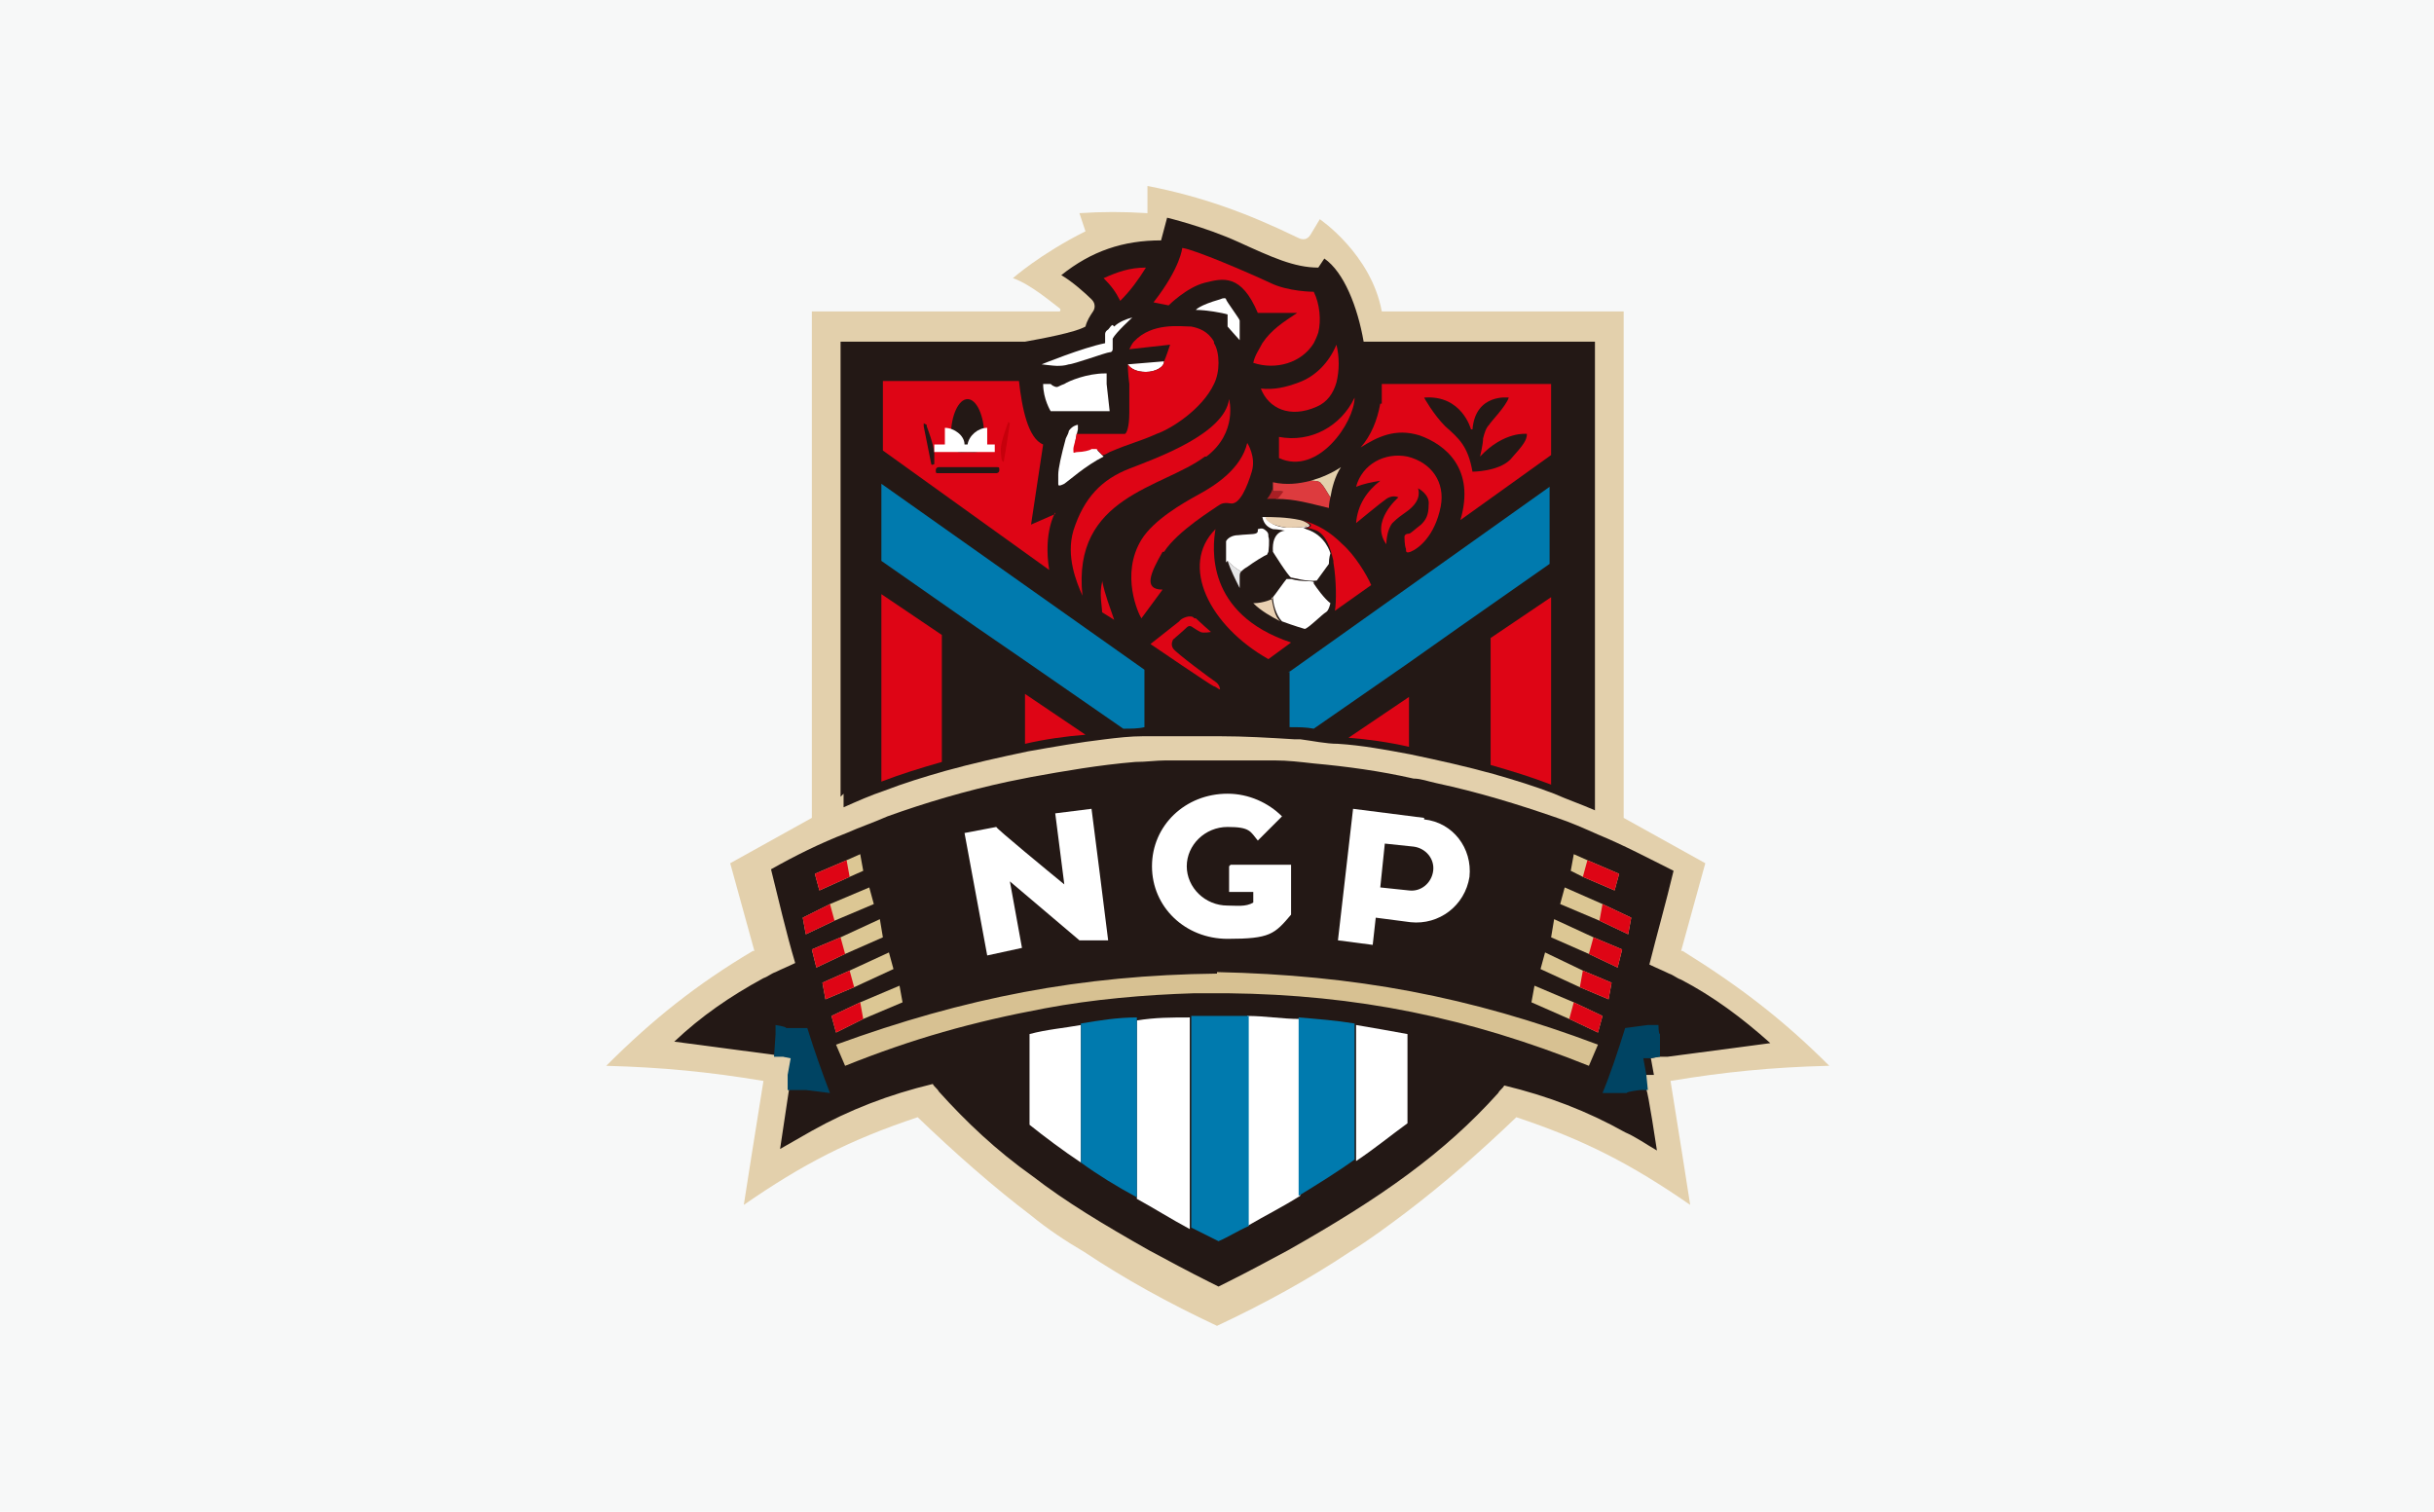 <?xml version="1.0" encoding="UTF-8"?>
<svg id="_レイヤー_1" data-name="レイヤー_1" xmlns="http://www.w3.org/2000/svg" version="1.1" viewBox="0 0 161 100">
  <!-- Generator: Adobe Illustrator 29.1.0, SVG Export Plug-In . SVG Version: 2.1.0 Build 142)  -->
  <defs>
    <style>
      .st0 {
        fill: #004463;
      }

      .st1 {
        fill: #c6000b;
      }

      .st2 {
        fill: #de0515;
      }

      .st3 {
        fill: #e3d0ac;
      }

      .st4 {
        fill: #d7c192;
      }

      .st5 {
        fill: #007aae;
      }

      .st6 {
        fill: #f7f8f8;
      }

      .st7 {
        fill: #231815;
      }

      .st8 {
        fill: #a91f24;
      }

      .st9 {
        fill: #fff;
      }

      .st10 {
        fill: #dd3b3e;
      }

      .st11 {
        fill: #e9d0b2;
      }

      .st12 {
        fill: #e5e5e6;
      }

      .st13 {
        fill: #dcc794;
      }
    </style>
  </defs>
  <g id="_レイヤー_2" data-name="レイヤー_2">
    <g id="_レイヤー_1-2" data-name="レイヤー_1-2">
      <rect class="st6" y="0" width="161" height="100"/>
    </g>
  </g>
  <g id="_レイヤー_1-21" data-name="_レイヤー_1-2">
    <g>
      <path class="st3" d="M121,70.5c-3.1-3.1-6-5.3-9.7-7.6,0,0,0,0-.1,0l1.6-5.8-5.4-3V20.6h-16c-.7-3.8-4.1-6.1-4.1-6.1,0,0-.3.5-.6,1-.3.5-.7.3-.9.2-3.3-1.6-6.3-2.7-9.9-3.4v1.8c-1.6-.1-3-.1-4.5,0l.4,1.2c-3,1.5-4.8,3.1-4.8,3.1,1.2.4,2.8,1.8,3.1,2,.1.1,0,.2,0,.2h-16.4v33.5l-5.4,3,1.6,5.8s0,0-.1,0c-3.7,2.2-6.6,4.5-9.7,7.6,3.7.1,6.8.4,10.4,1-.3,1.8-1.3,8.2-1.3,8.2,3.9-2.7,7-4.3,11.5-5.8,2.5,2.4,5,4.6,7.5,6.5,1.1.9,2.3,1.7,3.5,2.4,2.7,1.8,5.6,3.4,8.8,4.9,3.2-1.5,6.1-3.1,8.8-4.9,1.3-.8,2.5-1.7,3.7-2.6,2.5-1.9,4.9-4,7.3-6.3,4.5,1.5,7.6,3.1,11.5,5.8,0,0-1-6.4-1.3-8.2,3.6-.6,6.7-.9,10.4-1h0Z"/>
      <path class="st7" d="M55.6,52.7v-30.1h12.2c1.1-.2,3.3-.6,4-1,.1-.4.3-.7.5-1,0,0,.3-.4-.1-.8s-1.3-1.2-2-1.6c2-1.6,4.1-2.3,6.6-2.3l.4-1.5s2.5.6,4.7,1.6c2.2,1,3.7,1.7,5.3,1.7l.4-.6c1.3.9,2.2,3.2,2.6,5.5h15.3v31c-.9-.4-1.8-.7-2.7-1.1-1.3-.5-2.6-.9-4-1.3-1.8-.5-3.6-.9-5.5-1.3-1.6-.3-3.2-.6-4.8-.7-.8,0-1.7-.2-2.5-.3-.1,0-.3,0-.4,0-1.6-.1-3.3-.2-4.9-.2h-.1c-.4,0-.7,0-1.1,0h0c-.9,0-1.7,0-2.6,0-.3,0-.7,0-1,0-.1,0-.2,0-.3,0-.8,0-1.7.1-2.5.2-1.7.2-3.4.5-5.1.8-1.9.4-3.7.8-5.5,1.3-1.4.4-2.7.8-4,1.3-.9.3-1.8.7-2.7,1.1,0,0,0-.9,0-.9Z"/>
      <path class="st7" d="M108.9,71.1v1c.1,0,.7,4,.7,4-.7-.4-1.4-.9-2.1-1.2-2.5-1.4-5.1-2.4-8-3.1-.1.2-.3.3-.4.5-1.8,2-3.7,3.7-6,5.4-2.3,1.7-4.9,3.3-7.9,5-1.3.7-2.6,1.4-4,2.1-.2.1-.4.2-.6.3-.2-.1-.4-.2-.6-.3-1.4-.7-2.7-1.4-4-2.1-3-1.7-5.5-3.2-7.7-4.9-2.4-1.7-4.4-3.6-6.2-5.6-.1-.2-.3-.3-.4-.5-2.9.7-5.5,1.7-8,3.1-.7.4-1.4.8-2.1,1.2l.6-4v-1c.1,0,.3-1.1.3-1.1h-.5c0,0-.6-.1-.6-.1l-6.8-.9c1.8-1.7,3.7-3,5.9-4.2.3-.1.5-.3.8-.4.4-.2.9-.4,1.3-.6-.6-2-1.1-4.2-1.6-6.2,1.6-.9,3.2-1.7,5-2.4.9-.4,1.8-.7,2.7-1.1,2.5-.9,5.2-1.7,8-2.3.5-.1,1-.2,1.5-.3,2.2-.4,4.5-.8,6.9-1,.7,0,1.4-.1,2-.1.8,0,1.7,0,2.6,0h0c.4,0,.7,0,1.1,0h.1c1.2,0,2.3,0,3.4,0,.9,0,1.7.1,2.6.2,2.2.2,4.4.5,6.6,1,.5,0,1,.2,1.5.3,2.8.6,5.4,1.4,8,2.3.9.3,1.8.7,2.7,1.1,1.7.7,3.4,1.6,5,2.4-.5,2.1-1.1,4.2-1.6,6.2.4.2.9.4,1.3.6.3.1.5.3.8.4,2.1,1.1,4,2.5,5.9,4.2l-6.8.9h-.6c0,0-.5.1-.5.1l.2,1.1h0Z"/>
      <polygon class="st13" points="57.5 58.7 54.9 59.8 53.1 60.7 53.3 61.8 55.2 60.9 57.8 59.8 57.5 58.7"/>
      <polygon class="st2" points="53.1 60.7 53.3 61.8 55.2 60.9 54.9 59.8 53.1 60.7"/>
      <polygon class="st13" points="58.2 60.8 55.6 62 53.7 62.8 54 64 55.9 63.1 58.4 62 58.2 60.8"/>
      <polygon class="st2" points="53.7 62.8 54 64 55.9 63.1 55.6 62 53.7 62.8"/>
      <polygon class="st13" points="58.8 63 56.2 64.2 54.4 65 54.6 66.1 56.5 65.3 59.1 64.1 58.8 63"/>
      <polygon class="st2" points="54.4 65 54.6 66.1 56.5 65.3 56.2 64.2 54.4 65"/>
      <polygon class="st13" points="59.5 65.2 56.9 66.3 55 67.2 55.3 68.3 57.1 67.4 59.7 66.3 59.5 65.2"/>
      <polygon class="st2" points="55 67.2 55.3 68.3 57.1 67.4 56.9 66.3 55 67.2"/>
      <polygon class="st13" points="56.9 56.5 56 56.9 53.9 57.8 54.2 58.9 56.2 58 57.1 57.6 56.9 56.5"/>
      <polygon class="st2" points="53.9 57.8 54.2 58.9 56.2 58 56 56.9 53.9 57.8"/>
      <polygon class="st13" points="103.5 58.7 106 59.8 107.9 60.7 107.7 61.8 105.8 60.9 103.2 59.8 103.5 58.7"/>
      <polygon class="st2" points="107.9 60.7 107.7 61.8 105.8 60.9 106 59.8 107.9 60.7"/>
      <polygon class="st13" points="102.8 60.8 105.4 62 107.3 62.8 107 64 105.1 63.1 102.6 62 102.8 60.8"/>
      <polygon class="st2" points="107.3 62.8 107 64 105.1 63.1 105.4 62 107.3 62.8"/>
      <polygon class="st13" points="102.2 63 104.7 64.2 106.6 65 106.4 66.1 104.5 65.3 101.9 64.1 102.2 63"/>
      <polygon class="st2" points="106.6 65 106.4 66.1 104.5 65.3 104.7 64.2 106.6 65"/>
      <polygon class="st13" points="101.5 65.2 104.1 66.3 106 67.2 105.7 68.3 103.8 67.4 101.3 66.3 101.5 65.2"/>
      <polygon class="st2" points="106 67.2 105.7 68.3 103.8 67.4 104.1 66.3 106 67.2"/>
      <polygon class="st13" points="104.1 56.5 105 56.9 107.1 57.8 106.8 58.9 104.7 58 103.9 57.6 104.1 56.5"/>
      <polygon class="st2" points="107.1 57.8 106.8 58.9 104.7 58 105 56.9 107.1 57.8"/>
      <path class="st9" d="M72.2,53.5l-2.4.3.6,4.7c-1.1-.9-4.5-3.7-4.5-3.8l-2.1.4,1.5,8.1,2.3-.5-.8-4.4,4.6,3.9h1.9c0-.1-1.1-8.7-1.1-8.7h0Z"/>
      <path class="st9" d="M81.3,57.3v1.7h1.6v.7c-.5.3-1.1.2-1.7.2-1.5,0-2.7-1.2-2.7-2.6s1.2-2.6,2.7-2.6,1.5.3,2,.9l1.6-1.6c-.9-.9-2.2-1.5-3.6-1.5-2.8,0-5,2.1-5,4.8s2.2,4.8,5,4.8,3.1-.3,4.2-1.6v-3.3h-4Z"/>
      <path class="st9" d="M94.8,57.6c-.1.8-.8,1.4-1.6,1.3l-1.9-.2.3-2.9,1.9.2c.8.1,1.4.8,1.3,1.6h0ZM94.2,54.1l-4.7-.6-1,8.7,2.3.3.2-1.8,2.3.3c1.9.2,3.6-1.1,3.9-3,.2-1.9-1.1-3.6-3-3.8"/>
      <path class="st12" d="M81.2,37.1c.2.6.5,1.2.8,1.8,0-.3,0-.5,0-.7s0-.3.1-.4c-.4-.2-.7-.5-.9-.7h0Z"/>
      <path class="st9" d="M81.2,37.1c.2.2.5.5.9.7,0,0,.2-.2.4-.3.4-.3,1.2-.8,1.3-.8,0,0,.1-.2.1-.2,0,0,.1-.8,0-1,0-.2,0-.3-.3-.5-.2-.1-.3,0-.4,0,0,0,0,.1,0,.1,0,.3-.4.2-1.3.3-.4,0-.7.2-.8.4,0,.2,0,.9,0,1.4Z"/>
      <path class="st9" d="M86.2,34.9s.5,0,.4-.2c-.2.2-.8.2-1.4.2-.8,0-1.4-.4-1.4-.7h0c0,0-.2,0-.3,0,.1.5.4.7.7.8.3,0,.8.1.8.1,0,0-.9,0-.8,1.4,0,0,1,1.6,1.2,1.7.1,0,1.1.3,1.7.2l.8-1.1c0-.4.1-.7.1-.7,0,0-.3-1.2-1.6-1.6h0Z"/>
      <path class="st9" d="M86.9,38.5c-.1-.1-.8,0-1.5-.2,0,0-.2,0-.3,0-.1.1-.8,1.1-.9,1.2,0,0,0,0,0,0,0,.4.2,1.2.6,1.6.8.3,1.5.5,1.5.5.2,0,1.2-1,1.4-1.1.2-.1.3-.6.3-.6-.4-.3-.9-1-1.1-1.3,0,0,0-.1,0-.1Z"/>
      <path class="st11" d="M85.2,34.9c.7,0,1.2,0,1.4-.2,0,0-.2-.2-.6-.3-.9-.2-1.9-.2-2.3-.2,0,.3.6.6,1.4.7h0Z"/>
      <path class="st11" d="M84.2,39.6c0,0-.6.3-1.3.3,0,0,0,0,0,0,.5.5,1.2.9,1.8,1.2-.4-.3-.5-1.1-.6-1.6h0Z"/>
      <path class="st5" d="M85.3,44.4v3.7c.6,0,1.1,0,1.6.1l6.2-4.3,3.4-2.4,6-4.2v-5.1l-17.3,12.3h0Z"/>
      <path class="st5" d="M58.3,32v5.1l6.3,4.4,3.2,2.2,6.5,4.5c.5,0,1,0,1.4-.1v-3.8l-17.4-12.3h0Z"/>
      <path class="st9" d="M73.6,21.5c-.1,0-.2.2-.3.3,0,0-.2.1-.2.3,0,0,0,.2,0,.2s0,.4,0,.4c-1.5.3-4.2,1.4-4.2,1.4h0c0,0,.8.1,1,.1s.5,0,.8-.1c.3,0,2.5-.8,2.7-.8.2,0,.2-.2.2-.2v-.3c0-.2,0-.4,0-.4.2-.4,1.3-1.4,1.3-1.4-.4.1-.9.3-1.2.6h0Z"/>
      <path class="st9" d="M73.1,24.7c-1.2,0-2.4.5-2.7.7,0,0,0,0,0,0-.3.1-.4.2-.5.2,0,0-.2,0-.4-.2h-.5c0,1,.5,1.8.5,1.8h3.9l-.2-1.8v-.7c0,0,0,0,0,0Z"/>
      <path class="st9" d="M72.6,29.6c-.1,0-.2,0-.3,0-.2,0-.7,0-.9.2-.2,0-.3.2-.3-.2,0-.3.1-.8.2-1.2,0-.1,0-.3,0-.3,0,0,0,0,0,0-.1,0-.4.1-.6.4,0,.1-.1.3-.2.5-.3,1.1-.5,2-.5,2.4,0,.4,0,.5,0,.6s0,.2.4,0c.3-.2,1.4-1.2,2.6-1.8,0,0-.3-.3-.4-.4h0Z"/>
      <path class="st9" d="M74.6,24.1c.2.3.6.5,1.2.5s1.2-.3,1.2-.7h0s-2.4.2-2.4.2Z"/>
      <path class="st9" d="M82,21.2c0-.1-.9-1.3-.9-1.4s-.2-.1-.4,0c-1.4.4-1.6.7-1.6.7h0c.7,0,1.8.2,2.1.3,0,0,0,.4,0,.5,0,.3,0,.3,0,.3,0,0,.7.8.8.9.1,0,0,0,0,0,0,0,0-.6,0-.7,0-.1,0-.3,0-.4h0Z"/>
      <path class="st0" d="M53.5,68h-1.5c0-.1-.7-.2-.7-.2v.6s-.1,1.5-.1,1.5h.6c0,0,.5.1.5.1l-.2,1.1v1c-.1,0,.3,0,.3,0h.9c0,0,1.6.2,1.6.2-.5-1.3-1-2.7-1.5-4.3Z"/>
      <path class="st0" d="M109.8,69.9v-1.5c-.1,0-.1-.6-.1-.6h-.7s-1.5.2-1.5.2c-.5,1.6-1,3.1-1.5,4.3h1.6c0-.1.9-.2.9-.2h.5s-.1-1-.1-1l-.2-1.1h.5c0,0,.6-.1.6-.1Z"/>
      <path class="st4" d="M80.5,64.4c-9,.1-16.7,1.6-25.2,4.7l.6,1.4c4.5-1.8,8.4-2.9,13.2-3.8,3.2-.6,6.6-.9,9.9-1,.5,0,1,0,1.4,0h.8c8.6.1,15.9,1.6,23.9,4.8l.6-1.4c-8.5-3.2-16.1-4.6-25.2-4.8h0Z"/>
      <path class="st9" d="M82.5,67.2v13.9c1.2-.7,2.4-1.3,3.5-2v-11.7c-1.2,0-2.3-.2-3.5-.2Z"/>
      <path class="st9" d="M68.1,68.4v6c1,.8,2.2,1.7,3.4,2.5v-9.1c-1.1.2-2.3.3-3.4.6Z"/>
      <path class="st9" d="M89.7,67.8v9c1.2-.8,2.3-1.7,3.4-2.5v-5.9c-1.1-.2-2.2-.4-3.4-.6Z"/>
      <path class="st9" d="M75.2,67.4v11.9c1.1.6,2.2,1.3,3.5,2v-14c-1.2,0-2.3,0-3.5.2h0Z"/>
      <path class="st5" d="M71.5,67.8v9.1c1.1.8,2.4,1.6,3.7,2.3v-11.9c-1.3,0-2.5.2-3.7.4Z"/>
      <path class="st5" d="M85.9,67.4v11.7c1.3-.8,2.6-1.6,3.7-2.4v-9c-1.2-.2-2.5-.3-3.7-.4h0Z"/>
      <path class="st5" d="M80.6,67.2h-.1c-.6,0-1.1,0-1.7,0v14c.6.3,1.2.6,1.8.9.7-.3,1.3-.7,2-1v-13.9c-.6,0-1.3,0-1.9,0h0Z"/>
      <path class="st2" d="M80.4,35c-2.4,2.4-.4,6.4,3.5,8.6l1.5-1.1c-5.7-1.9-5.2-6.3-5-7.5h0Z"/>
      <path class="st2" d="M69.8,34l-1.6.7.8-5.3c-1-.4-1.4-2.4-1.6-4.2h-9v4.6l11,7.9c-.4-2.5.4-3.8.4-3.8Z"/>
      <path class="st2" d="M97.4,28.4c.2-2.4,2.4-2.1,2.4-2.1-.2.6-1.2,1.6-1.3,1.8-.2.2-.3.5-.4.9,0,.4-.2,1.2-.2,1.2,1.6-1.7,3.1-1.5,3.1-1.5,0,.4-.2.7-1.1,1.7-.8.8-2.5.8-2.5.8-.3-1.7-.9-2.2-1.8-3-.8-.8-1.4-1.9-1.4-1.9,2.5-.2,3.1,2.1,3.1,2.1h0ZM91.3,26.7c-.2,1.1-.6,2.1-1.3,2.9,1.1-.7,2.3-1.3,3.9-.8,1.7.6,3.7,2.2,2.7,5.6l6-4.3v-4.7h-11.2c0,.4,0,.9,0,1.3"/>
      <path class="st2" d="M77,36.5c.9-1.4,3.4-2.9,3.5-3,.2-.1.3-.3.9-.2s1.1-1.1,1.4-2.1c.3-1-.3-1.9-.3-1.9-.4,1.7-2.1,2.8-3.2,3.4s-3,1.7-3.8,3c-1.4,2.3-.2,4.9,0,5.2l1.4-1.9c-1.3,0-.8-1.1,0-2.5h0Z"/>
      <path class="st2" d="M67.8,45.8v3.4c1.3-.3,2.7-.5,4-.6l-4-2.7h0Z"/>
      <path class="st2" d="M62.3,42l-4-2.7v12.4c1.3-.5,2.6-.9,4-1.3v-8.4Z"/>
      <path class="st2" d="M72.9,38.5c-.2.8,0,1.6,0,2l.8.5c-.3-.9-.6-1.6-.8-2.6h0Z"/>
      <path class="st2" d="M79.8,30.2c2.1-1.6,1.5-3.8,1.5-3.8-.3,2.3-4.8,3.9-6.6,4.6-1.8.7-3,1.9-3.7,4.1-.5,1.7.2,3.4.6,4.3-.7-6.6,5.3-7.1,8.1-9.2h0Z"/>
      <path class="st2" d="M89.6,26.3c-.9,1.9-2.9,3-5,2.6v1.4c2.6,1.2,5-2.4,5-4Z"/>
      <path class="st2" d="M88.4,22.8c-.5,1.2-1.4,2.1-2.5,2.5-.8.3-1.6.5-2.5.4.5,1.3,1.9,2,3.7,1.2.7-.3,1.1-.9,1.3-1.6.2-.8.2-1.7,0-2.5h0Z"/>
      <path class="st2" d="M86.9,19.3s-1.7,0-2.9-.6c-1.5-.7-5-2.2-5.8-2.3,0,0-.1,1.3-1.9,3.6,0,0,1,.2,1,.2,0,0,1.2-1.2,2.4-1.5,1.2-.3,2.4-.6,3.5,2h2.6c-.9.6-1.7,1.1-2.3,2-.2.4-.5.8-.6,1.3,1.5.5,3.2,0,4-1.3.1-.2.2-.4.3-.7.2-.8.1-1.9-.3-2.7h0Z"/>
      <path class="st2" d="M80.3,22.6c-.4-.7-1-.9-1.5-1-.7,0-2.6-.3-3.8,1-.1.1-.2.3-.3.5l2.7-.3s-.3.9-.4,1.1h0c0,.4-.6.7-1.2.7s-1-.2-1.2-.5h0s0,.6.1,1.3c0,.7,0,1.4,0,1.9,0,1-.2,1.4-.3,1.4s-2.6,0-3.2,0c0,.3-.2.8-.2,1,0,.4,0,.2.3.2s.8-.1.9-.2c.2,0,.2,0,.3,0,.1,0,.3.3.4.4.2,0,.3-.1.5-.2,1.4-.6,2-.7,3.1-1.2.9-.3,3-1.6,3.8-3.3.2-.4.3-.9.3-1.4s-.1-1-.3-1.3h0Z"/>
      <path class="st2" d="M79,40.9c-.2-.3-.9,0-1,.2,0,0-1.9,1.5-1.9,1.5,0,0,4.1,2.8,4.2,2.8s.3.2.4.2c0,0,0-.3-.3-.5s-2.6-1.9-2.8-2.2,0-.6,0-.6c0,0,.7-.6.9-.8.2-.2.4,0,.4,0,0,0,.3.2.5.3.2.1.7,0,.7,0,0,0-.8-.7-1-.9h0Z"/>
      <path class="st2" d="M90.7,38.7c-.3-.7-1.1-2-1.9-2.7-.8-.8-1.6-1.3-2.7-1.6.3.1.5.2.6.3.1.2-.3.2-.4.2.3,0,.5.1.8.2.6.3.9,1.1,1.1,2,0,0,0,0,0,.1.2,1.2.2,2.6.1,3.2l2.4-1.7h0Z"/>
      <path class="st2" d="M89.7,34.6s1.7-1.4,2-1.6c.3-.2.6-.2.8-.1,0,0-1.9,1.6-.8,3.1,0,0,0-.9.4-1.4.4-.4.6-.5,1-.8s.9-.8.7-1.5c0,0,.8.4.7,1.1,0,.7-.2,1-.5,1.3-.4.3-.7.6-.8.6-.2,0-.3.1-.3.2,0,0,0,.6.1.8,0,.2,0,.3.3.2.5-.2,1.6-1,2-3,.3-1.6-.6-2.9-2.2-3.3-1.5-.3-3,.5-3.4,2,.5-.2,1-.3,1.6-.4-.9.7-1.5,1.6-1.6,2.8h0Z"/>
      <path class="st2" d="M93.2,46v3.4c-1.3-.3-2.7-.5-4-.6l4-2.7h0Z"/>
      <path class="st2" d="M98.6,42.2l4-2.7v12.4c-1.3-.5-2.6-.9-4-1.3v-8.4Z"/>
      <path class="st2" d="M75.8,17.7c-.5.8-1,1.5-1.7,2.2-.3-.6-.6-1-1.1-1.5.9-.4,1.7-.7,2.8-.7h0Z"/>
      <path class="st7" d="M62.1,30.9c0,0-.2,0-.2.2s0,.2.2.2h3.8c0,0,.2,0,.2-.2s0-.2-.2-.2h-3.8Z"/>
      <path class="st7" d="M61.1,28s0,0,0,.2c0,0,.4,2,.5,2.5,0,0,0,.1.2,0,0-.2,0-.6,0-.7,0-.5-.5-1.8-.5-1.8,0-.1,0-.2,0-.1h0Z"/>
      <path class="st1" d="M66.8,28s0,0,0,0c0,0-.3,2-.4,2.5,0,0,0,.1-.1,0-.1-.2-.1-.7-.1-.8,0-.5.5-1.8.5-1.8,0,0,0,0,0,0Z"/>
      <path class="st7" d="M64,26.4c-.6,0-1.1,1.1-1.1,2.4s.5,1.1,1.1,1.1,1.1.2,1.1-1.1-.5-2.4-1.1-2.4Z"/>
      <path class="st9" d="M65.3,29.4v-1.1h0c-.6,0-1.2.5-1.3,1.1h-.2c0-.6-.7-1.1-1.3-1.1h0v1.1h-.7v.5h4v-.5s-.7,0-.7,0Z"/>
      <path class="st3" d="M86.7,31.8c.2,0,.6,0,.7.2.2.2.4.6.6.9.1-.6.3-1.4.7-2-.6.4-1.3.7-2,.9Z"/>
      <path class="st10" d="M88,32.9c-.2-.3-.4-.7-.6-.9-.1-.2-.4-.2-.7-.2-.8.2-1.6.3-2.5.1,0,0,0,.1,0,.3,0,0,0,.2,0,.3h.6s-.2.2-.4.5c1.3,0,2.2.3,3.5.6,0,0,0-.3.1-.7Z"/>
      <path class="st8" d="M84.2,32.5c0,0,0-.2,0-.3,0,.2-.2.6-.4.8.3,0,.5,0,.7,0,.2-.2.4-.5.4-.5h-.6s0,0,0,0Z"/>
    </g>
  </g>
</svg>